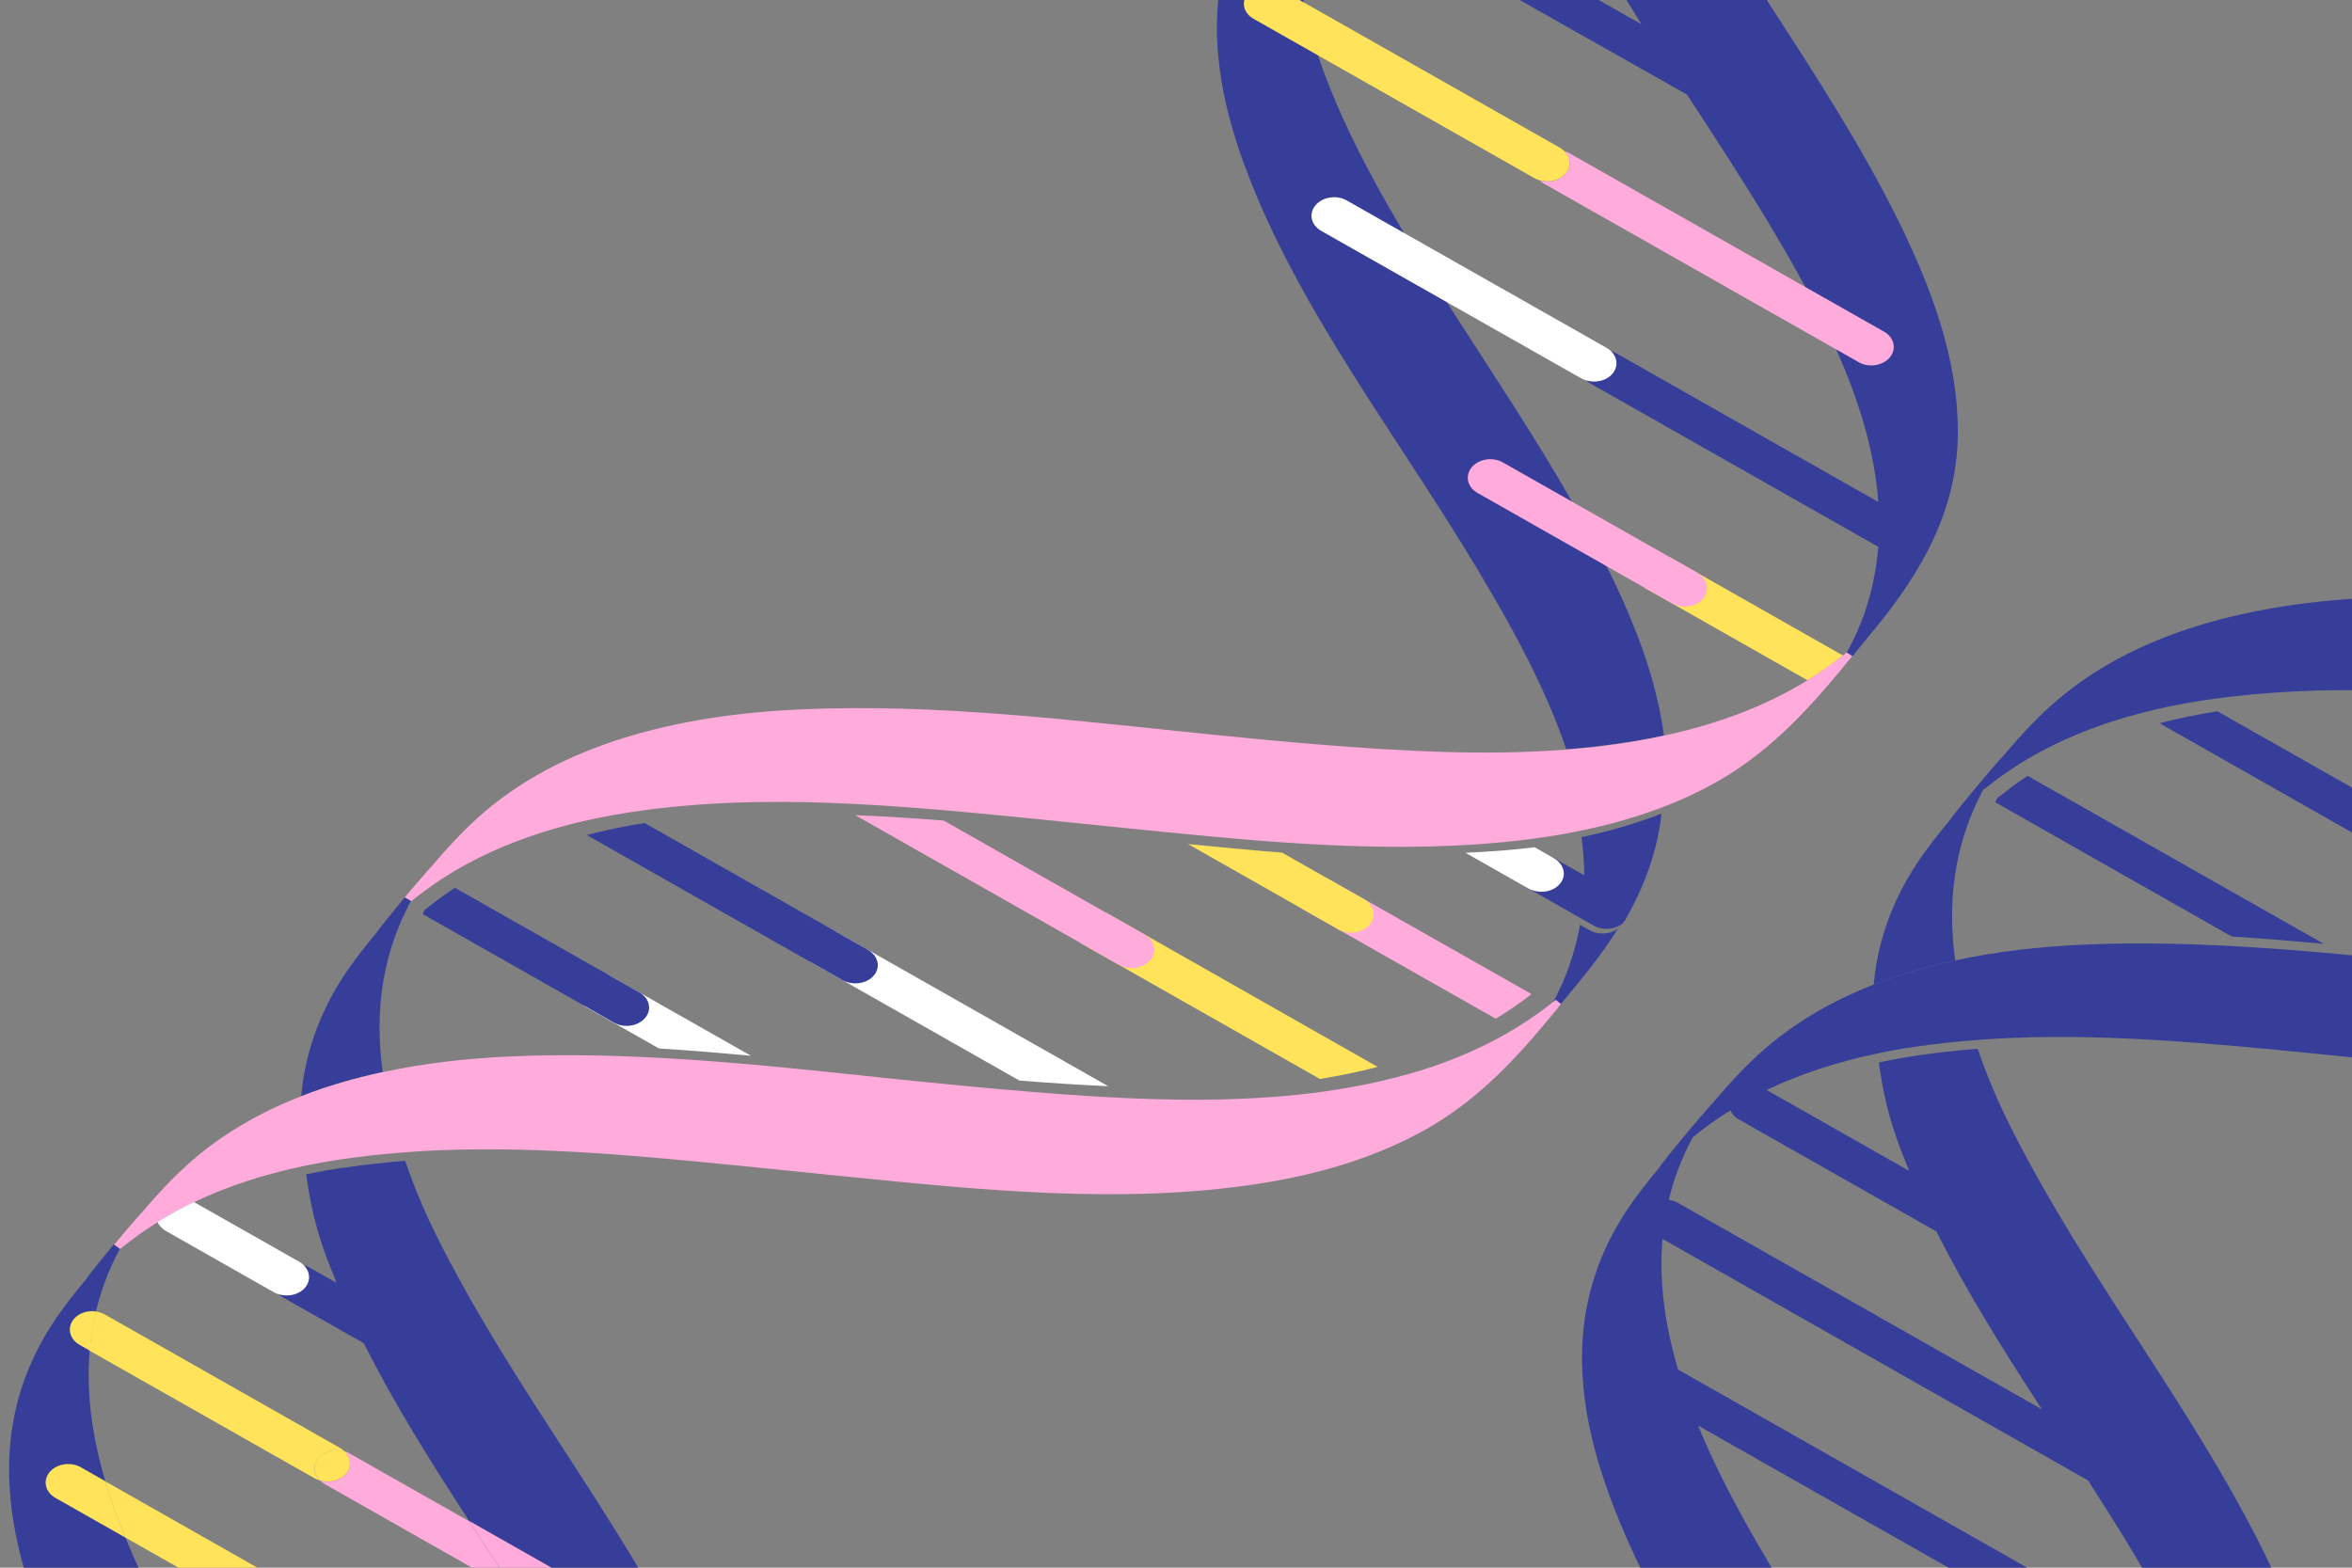 <?xml version="1.0" encoding="utf-8"?>
<!-- Generator: Adobe Illustrator 16.0.0, SVG Export Plug-In . SVG Version: 6.00 Build 0)  -->
<!DOCTYPE svg PUBLIC "-//W3C//DTD SVG 1.1//EN" "http://www.w3.org/Graphics/SVG/1.1/DTD/svg11.dtd">
<svg version="1.1" id="Layer_1" xmlns:x="http://ns.adobe.com/Extensibility/1.0/" xmlns:i="http://ns.adobe.com/AdobeIllustrator/10.0/" xmlns:graph="http://ns.adobe.com/Graphs/1.0/"
	 xmlns="http://www.w3.org/2000/svg" xmlns:xlink="http://www.w3.org/1999/xlink" xmlns:a="http://ns.adobe.com/AdobeSVGViewerExtensions/3.0/"
	 x="0px" y="0px" width="1620px" height="1080px" viewBox="0 0 1620 1080" enable-background="new 0 0 1620 1080"
	 xml:space="preserve">
<rect x="0" y="0" width="1620" height="1080" fill="#808080" stroke="none"/>
<g>
	<defs>
		<rect id="SVGID_1_" width="1620" height="1080"/>
	</defs>
	<clipPath id="SVGID_2_">
		<use xlink:href="#SVGID_1_"  overflow="visible"/>
	</clipPath>
	<g clip-path="url(#SVGID_2_)">
		<path fill="#363E99" d="M1846.6,671.2L1527.3,490c-13.4,2.1-26.7,4.8-39.7,8.2c0.4,0.3,0.8,0.6,1.3,0.9l296.4,168.2
			C1805.5,669,1826,670.3,1846.6,671.2z"/>
		<path fill="#363E99" d="M1396.6,534.5c-6.9,4.6-13.6,9.4-20,14.7l-0.4-0.2c-0.7,1.2-1.3,2.5-1.9,3.7l162.9,92.5
			c21.1,1.3,42.2,3.1,63.3,5L1396.6,534.5z"/>
		<path fill="#363E99" d="M2359.1,375l-3.9-2.5c-0.9,0.7-1.7,1.4-2.6,2.1c-7.7,6.1-15.8,11.8-24.4,17.1
			c-20,12.3-42.1,22.1-65.6,29.4c-10.9,3.4-22,6.3-33.3,8.7c-10.7,2.3-21.4,4.2-32.3,5.8c-11.6,1.7-23.3,2.9-35.1,3.8
			c-56.2,4.4-113.9,1-169-3.4c-24.6-2-49.1-4.3-73.6-6.8c0,0,0,0,0,0c-94.2-9.5-189.4-21.8-284.6-17.5
			c-82.7,3.7-165.6,23.1-222.8,75.1c-11.1,10.1-21.1,21-30.6,32.2c-1.2,1.3-2.7,3-4.4,4.9c-4.1,4.7-9.5,11-14.8,17.3
			c-0.8,1-1.6,2-2.5,3c-7.9,9.6-15.2,18.5-17,21.3c-8.2,9.9-16.2,20-23.1,30.6c-12.7,19.5-21.5,40.6-26,62.3
			c-1.4,6.6-2.3,13.2-2.9,19.9c17.9-7,36.8-12.5,56.1-16.6c-5.3-38.6-1.3-77.4,17.6-114.4c0.6-1.2,1.2-2.5,1.9-3.7l0.4,0.2
			c6.4-5.3,13.1-10.1,20-14.7c5.9-3.9,12.1-7.6,18.6-11.1c21.6-11.7,45.1-20.4,69.6-26.8c13-3.4,26.3-6.1,39.7-8.2
			c1.5-0.2,2.9-0.5,4.4-0.7c45.6-6.8,92-7.9,138.4-6.1c20.3,0.8,40.6,2.1,60.8,3.7c25.1,2,50.1,4.4,74.8,6.9c24,2.4,48,4.9,72,7.3
			c0,0,0,0,0,0c7.2,0.7,14.4,1.4,21.7,2.2c21.5,2.1,43.1,4.2,64.8,5.9c43.9,3.4,88.2,5.4,132.1,3.4c16-0.7,31.9-1.9,47.7-3.8
			c6.2-0.7,12.3-1.6,18.4-2.5c8.6-1.3,17.1-2.9,25.5-4.7c18.9-4,37.4-9.4,55.1-16.2c11.8-4.6,23.2-9.9,34.1-16
			C2304.7,439.8,2332.3,407.7,2359.1,375"/>
		<path fill="#363E99" d="M2154.9,611.8c-1.4,1.1-2.8,2.3-4.3,3.4c-7.7,6-15.9,11.6-24.5,16.8c-19.5,11.8-41,21.2-63.8,28.3
			c-5.7,1.8-11.5,3.4-17.3,4.9c-13.1,3.4-26.4,6.1-39.9,8.3c-47,7.5-95.8,8.2-144,6.1c-20.6-0.9-41.1-2.3-61.2-3.9
			c-2.4-0.2-4.8-0.4-7.2-0.6c-24.6-2-49.1-4.3-73.6-6.8c0,0,0,0,0,0c-35.1-3.5-70.5-7.5-105.8-10.8c-21.1-2-42.2-3.7-63.3-5
			c-38.5-2.4-77-3.4-115.5-1.7c-29.6,1.3-59.2,4.7-87.6,10.8c-19.4,4.2-38.2,9.6-56.1,16.6c-29.3,11.4-56.2,27-79,47.7
			c-11.1,10.1-21.1,21-30.6,32.2c-4.1,4.4-19.3,22.4-19.3,22.4c-8.8,10.5-17.3,21.1-19.3,24.2c-8.2,9.9-16.2,20-23.1,30.6
			c-12.7,19.5-21.5,40.6-26,62.3c-9.3,44.4-0.7,89.9,15,132.6c36.4,99,106.1,187.4,161.1,279.6c22.9,38.4,46.1,80.2,60.7,123.2
			c22.8-1.8,45.3-4.8,67.3-9.6l0-0.3c-4.7-35-17.1-69-32.4-101.7c-45.4-97.4-115.6-185.2-167.2-280.3c-10.3-19-20.1-38.8-28.4-59
			c0,0,358,203.2,358,203.2s25.9,102.9,7.9,154c-3.2,9.2-7.3,18.2-12.1,26.9c-26.2,21.5-57.9,37.8-92.6,48.5
			c-10.9,3.4-22,6.3-33.3,8.7c1.5,10.8,2.2,21.7,2.1,32.6c-0.1,5.4-0.5,10.7-1,15.9c11.8-4.6,23.2-9.9,34.1-16
			c47.5-26.5,77.4-66.5,109.1-104.9c34.2-41.4,57.3-83.5,58.1-134.3c0.7-46.2-14.5-91.7-34.5-134.6
			c-45.4-97.4-115.6-185.2-167.2-280.3c-14.7-27.1-26.1-50-36-79.3c-13.8,1.1-27.6,2.6-41.3,4.6c-9,1.3-17.9,3-26.8,4.8
			c3,21.9,6.8,37.8,14.6,58.8c2,5.3,4.1,10.6,6.2,15.9v0l-98.1-55.7c23.4-11.2,48.9-19.3,75.1-24.9c8.9-1.9,17.8-3.5,26.8-4.8
			c13.7-2,27.5-3.5,41.3-4.6c8.9-0.7,17.9-1.3,26.9-1.6c68.6-2.7,138.2,4,205.9,10.7c24,2.4,48,4.9,72,7.3c0,0,0,0,0,0
			c93.6,9.4,191,19.5,284.6,5.1c40.6-6.2,80.3-17.7,114.7-36.9c30.7-17.1,54-39.8,75.2-64.1c5.1-5.9,10.2-11.9,15.1-17.9
			c1.3-1.6,2.6-3.2,3.9-4.8L2154.9,611.8z M1469.8,1070.5c14.1,23.6,28.3,48.5,40.5,74.2l0,0l0,0l0,0l-354.5-201.2v0
			c-8.8-29.8-13.3-60.1-10.7-90l293.1,166.4C1449,1036.7,1459.7,1053.5,1469.8,1070.5z M1333.8,848.4c21,41.9,46.5,82.4,72.6,122.5
			l-250.8-142.3c-1.9-1.1-4-1.7-6.2-2c3.5-14.6,8.9-29,16.6-43.2h0c8.1-6.6,16.7-12.8,25.8-18.4v0c1.1,2.4,3,4.5,5.7,6.1
			L1333.8,848.4z"/>
	</g>
	<g clip-path="url(#SVGID_2_)">
		<path fill="#FFFFFF" d="M573.6,641.1c4.5,4.3,5.2,10.6,1.1,15.5c-4.1,4.9-11.5,6.6-18,4.7c0.8,0.8,1.8,1.5,2.9,2.2l142.5,80.9
			c20.2,1.6,40.6,3,61.2,3.9L577.1,642.6C576,641.9,574.8,641.5,573.6,641.1"/>
		<path fill="#FFFFFF" d="M421.8,688.6c-4.8,5.8-14.5,7.2-21.5,3.3l53.6,30.4c21.1,1.3,42.2,3.1,63.3,5l-99.4-56.4
			C424.9,674.9,426.6,682.8,421.8,688.6"/>
		<path fill="#FFABDC" d="M1053.4,684L912,603.8c7,4,8.8,11.9,4,17.7c-4.8,5.8-14.5,7.2-21.5,3.3l135.7,77
			c8.6-5.2,16.8-10.8,24.5-16.8C1054.3,684.6,1053.9,684.3,1053.4,684"/>
		<path fill="#FFE35A" d="M764.5,645.7c-4.8,5.8-14.5,7.2-21.5,3.3l166.1,94.3c13.5-2.2,26.8-4.9,39.8-8.3L760.6,628
			C767.6,632,769.4,639.9,764.5,645.7"/>
		<path fill="#363E99" d="M600.8,656.6c-0.8-0.8-1.8-1.5-2.9-2.2L444,567c-13.4,2.1-26.7,4.8-39.7,8.2c0.4,0.3,0.8,0.6,1.3,0.9
			l174.8,99.2c1.1,0.6,2.3,1.1,3.5,1.4c6.5,1.9,13.9,0.2,18-4.7C606,667.2,605.3,660.9,600.8,656.6"/>
		<path fill="#363E99" d="M440.4,683.7l-127.1-72.1c-6.9,4.6-13.6,9.4-20,14.7L293,626c-0.7,1.2-1.3,2.5-1.9,3.7l131.8,74.8
			c7,4,16.6,2.5,21.5-3.3C449.2,695.6,447.4,687.7,440.4,683.7"/>
		<path fill="#FFABDC" d="M788.3,643.8L650,565.3c-20.2-1.6-40.5-2.9-60.8-3.7c0.2,0.1,0.3,0.3,0.6,0.4l181,102.7
			c7,4,16.6,2.5,21.5-3.3C797.1,655.7,795.3,647.8,788.3,643.8"/>
		<path fill="#FFE35A" d="M939.4,619.4l-56.3-32c-21.7-1.7-43.3-3.8-64.8-5.9l103.6,58.8c7,4,16.6,2.5,21.5-3.3
			C948.2,631.3,946.5,623.4,939.4,619.4"/>
		<path fill="#363E99" d="M1095,640.9l-6.7-3.8c-1.7,9.4-4.1,18.7-7.3,28c-3.2,9.2-7.3,18.2-12.1,26.9l3.6,2.9
			c4.9-6,9.9-12.1,14.8-18.1c10.2-12.3,19.4-24.8,27.3-37.4C1109.5,643.7,1101.3,644.4,1095,640.9"/>
		<path fill="#363E99" d="M1146.1,506.7c-1.6-12.1-4.2-24.1-7.4-36c-6.2-22.5-15-44.6-25-66c-2.3-4.9-4.7-9.8-7.1-14.6l-23.7-44.3
			c-26.7-46.7-57.2-92-86.4-137.7L967,160.4c-7.1-11.9-13.9-23.8-20.5-35.9c-14.9-27.5-28.8-56.6-38.7-86.4L898,1.6
			c-6-29-7.2-58.3-1.2-87l-4.8-2.7c-7-4-8.8-11.9-3.9-17.7c3.7-4.4,10.2-6.3,16.2-5.1c2.8-7.5,6.2-15,10.2-22.4l-3.4-3.8
			c-9.1,10.8-18,21.9-20,25c-8.2,9.9-16.2,20-23.1,30.6c-12.7,19.5-21.5,40.6-26,62.3c-9.3,44.4-0.7,89.9,15,132.6
			c36.4,99,106.1,187.4,161.1,279.6c15.6,26.1,31.3,53.7,44.3,82.2c6.2,13.5,11.7,27.1,16.4,40.9c11.8-0.9,23.5-2.1,35.1-3.8
			C1124.7,510.9,1135.4,509,1146.1,506.7"/>
		<path fill="#363E99" d="M1144.4,560.5c-17.6,6.9-36.2,12.2-55.1,16.2c1.2,8.8,1.8,17.5,1.9,26.3l-23.4-13.3
			c-1.1-0.6-2.3-1.1-3.5-1.4c4.5,4.3,5.2,10.6,1.1,15.5c-4.1,4.9-11.5,6.6-18,4.7c0.8,0.8,1.8,1.5,2.9,2.2l40.8,23.2c0,0,0,0,0,0
			l6.7,3.8c6.2,3.5,14.5,2.8,19.7-1.5c1-0.8,1.6-2.2,1.6-1.9C1132.4,611.1,1141.5,587,1144.4,560.5z"/>
		<path fill="#363E99" d="M314.3,1500.4c-4.7-35-17.2-69.2-32.4-102c-45.4-97.4-115.6-185.2-167.2-280.3c-10.3-19-20.1-38.8-28.4-59
			l-48.1-27.3c-7-4-8.8-11.9-4-17.7c4.8-5.8,14.5-7.2,21.5-3.3l16.8,9.5c-8.8-29.8-13.3-60.1-10.7-90l-7-4c-7-4-8.8-11.9-4-17.7
			c3.5-4.2,9.6-6.1,15.3-5.3c3.5-14.6,8.9-29,16.6-43.2l-4.2-2.9c-8.8,10.5-17.3,21.1-19.3,24.2c-8.2,9.9-16.2,20-23.1,30.6
			c-12.7,19.5-21.5,40.6-26,62.3c-9.3,44.4-0.7,89.9,15,132.6c36.4,99,106.1,187.4,161.1,279.6c22.9,38.4,46.1,80.2,60.7,123.2
			C269.8,1508.2,292.3,1505.2,314.3,1500.4"/>
		<path fill="#FFE35A" d="M1148.8,385.3c2.3,4,2,8.8-1.2,12.6c-3.2,3.9-8.6,5.7-13.9,5.4l-1.2,1.5l112.5,63.9
			c8.5-5.2,16.7-10.9,24.4-17.1L1150,383.8L1148.8,385.3z"/>
		<path fill="#363E99" d="M1040.4-190.5c1.6,11.5,4,22.9,7,34.3c1.2,0.4,2.3,0.8,3.4,1.4l55.9,31.8c7,4,8.8,11.9,3.9,17.7
			c-4.8,5.8-14.5,7.2-21.5,3.3l-29.3-16.6c18.1,46.9,43.4,91.5,70.8,135.3v0l-104.2-59.1c-1.1-0.6-2.3-1.1-3.5-1.4l-16.9,20.2
			c0.8,0.8,1.8,1.5,2.9,2.2L1162,65.2v0c19.2,29.5,38.5,58.9,56.3,88.6c8.5,14.2,17,28.8,25.1,43.8l21.3,43
			c15.2,34.2,26.5,69.6,29,105.2l-180.6-102.5c-1.1-0.6-2.3-1.1-3.5-1.4l-16.9,20.2c0.8,0.8,1.8,1.5,2.9,2.2l198.1,112.4
			c-1.2,15.4-4.3,30.7-9.6,46c-3.2,9.2-7.3,18.2-12.1,26.9l3.9,2.5c4.8-5.9,9.6-11.8,14.5-17.7c34.2-41.4,57.3-83.5,58.1-134.3
			c0.7-46.2-14.5-91.7-34.5-134.6c-45.4-97.4-115.6-185.2-167.2-280.3c-14.7-27.1-28.4-55.8-38.2-85.1c-13.8,1.1-27.6,2.6-41.3,4.6
			C1058.2-194,1049.3-192.3,1040.4-190.5"/>
		<path fill="#FFFFFF" d="M1109.6,241.9c-0.8-0.8-1.8-1.5-2.9-2.2L927.6,138.1c-7-4-16.6-2.5-21.5,3.3s-3.1,13.7,4,17.7l179.1,101.6
			c1.1,0.6,2.3,1.1,3.5,1.4c6.5,1.9,13.9,0.2,18-4.7C1114.7,252.5,1114.1,246.1,1109.6,241.9"/>
		<path fill="#FFE35A" d="M1077.4,104c-0.8-0.8-1.8-1.5-2.9-2.2L881-8c-7-4-16.6-2.5-21.5,3.3s-3.1,13.7,4,17.7L1057,122.8
			c1.1,0.6,2.3,1.1,3.5,1.4c6.5,1.9,13.9,0.2,18-4.7C1082.6,114.6,1081.9,108.3,1077.4,104"/>
		<path fill="#FFABDC" d="M1174.2,399.7c-1.1-2-2.8-3.7-5.1-5.1l-133.9-76c-7-4-16.6-2.5-21.5,3.3c-4.8,5.8-3.1,13.7,4,17.7
			l133.9,76c2.3,1.3,4.9,2,7.6,2.2c5.3,0.3,10.7-1.5,13.9-5.4C1176.2,408.5,1176.5,403.7,1174.2,399.7"/>
		<path fill="#FFABDC" d="M1297.7,228.5l-54.3-30.8v0l-162.5-92.2c-1.1-0.6-2.3-1.1-3.5-1.4c4.5,4.3,5.2,10.6,1.1,15.5
			c-4.1,4.9-11.5,6.6-18,4.7c0.8,0.8,1.8,1.5,2.9,2.2l201.3,114.2v0l15.5,8.8c7,4,16.6,2.5,21.5-3.3
			C1306.5,240.4,1304.7,232.5,1297.7,228.5z"/>
		<path fill="#363E99" d="M210.9,809c3,21.9,6.8,37.8,14.6,58.8c2,5.3,4.1,10.6,6.2,15.9l-19.1-10.8c-1.1-0.6-2.3-1.1-3.5-1.4
			l-16.9,20.2c0.8,0.8,1.8,1.5,2.9,2.2l55.5,31.5c21,41.9,46.5,82.4,72.6,122.5l99.7,56.6c7,4,8.8,11.9,4,17.7
			c-4.8,5.8-14.5,7.2-21.5,3.3l-50.3-28.6c10.8,16.8,21.5,33.7,31.6,50.7c14.1,23.6,28.3,48.5,40.5,74.2l45.4,25.7
			c7,4,8.8,11.9,4,17.7c-4.8,5.8-14.5,7.2-21.5,3.3l-10.6-6c18.5,50.5,25.9,102.9,7.9,154c-3.2,9.2-7.3,18.2-12.1,26.9
			c-26.2,21.5-57.9,37.8-92.6,48.5c-10.9,3.4-22,6.3-33.3,8.7c1.5,10.8,2.2,21.7,2.1,32.6c-0.1,5.4-0.5,10.7-1,15.9
			c11.8-4.6,23.2-9.9,34.1-16c47.5-26.5,77.4-66.5,109.1-104.9c34.2-41.4,57.3-83.5,58.1-134.3c0.7-46.2-14.5-91.7-34.5-134.6
			c-45.4-97.4-115.6-185.2-167.2-280.3c-14.7-27.1-26.1-50-36-79.3c-13.8,1.1-27.6,2.6-41.3,4.6C228.7,805.5,219.7,807.2,210.9,809"
			/>
		<path fill="#363E99" d="M281.2,624.2l-2-1.2c-1-0.6-1.9-1.3-2.7-2c-7.9,9.6-15.2,18.5-17,21.3c-8.2,9.9-16.2,20-23.1,30.6
			c-12.7,19.5-21.5,40.6-26,62.3c-1.4,6.6-2.3,13.2-2.9,19.9c17.9-7,36.8-12.5,56.1-16.6C258.3,699.9,262.2,661.1,281.2,624.2"/>
		<path fill="#363E99" d="M281.2,624.2c0.6-1.2,1.2-2.5,1.9-3.7l-4.2-2.4c-0.8,1-1.6,2-2.5,3c0.8,0.7,1.7,1.4,2.7,2L281.2,624.2z"/>
		<path fill="#FFABDC" d="M1275.8,452l-3.9-2.5c-0.9,0.7-1.7,1.4-2.6,2.1c-7.7,6.1-15.8,11.8-24.4,17.1
			c-20,12.3-42.1,22.1-65.6,29.4c-10.9,3.4-22,6.3-33.3,8.7c-10.7,2.3-21.4,4.2-32.3,5.8c-11.6,1.7-23.3,2.9-35.1,3.8
			c-56.2,4.4-113.9,1-169-3.4c-24.6-2-49.1-4.3-73.6-6.8c0,0,0,0,0,0c-94.2-9.5-189.4-21.8-284.6-17.5
			c-82.7,3.7-165.6,23.1-222.8,75.1c-11.1,10.1-21.1,21-30.6,32.2c-1.2,1.3-2.7,3-4.4,4.9c-4.1,4.7-9.5,11-14.8,17.3l4.6,2.6
			c6.4-5.3,13.1-10.1,20-14.7c5.9-3.9,12.1-7.6,18.6-11.1c21.6-11.7,45.1-20.4,69.6-26.8c13-3.4,26.3-6.1,39.7-8.2
			c1.5-0.2,2.9-0.5,4.4-0.7c45.6-6.8,92-7.9,138.4-6.1c20.3,0.8,40.6,2.1,60.8,3.7c25.1,2,50.1,4.4,74.8,6.9c24,2.4,48,4.9,72,7.3
			c0,0,0,0,0,0c7.2,0.7,14.4,1.4,21.7,2.2c21.5,2.1,43.1,4.2,64.8,5.9c43.9,3.4,88.2,5.4,132.1,3.4c16-0.7,31.9-1.9,47.7-3.8
			c6.2-0.7,12.3-1.6,18.4-2.5c8.6-1.3,17.1-2.9,25.5-4.7c18.9-4,37.4-9.4,55.1-16.2c11.8-4.6,23.2-9.9,34.1-16
			C1221.5,516.8,1249.1,484.7,1275.8,452"/>
		<polygon fill="#FFABDC" points="1075.2,691.7 1075.2,691.7 1071.7,688.8 		"/>
		<path fill="#FFABDC" d="M1071.3,696.5c1.3-1.6,2.6-3.2,3.9-4.8l-3.6-2.9c-1.4,1.1-2.8,2.3-4.3,3.4c-7.7,6-15.9,11.6-24.5,16.8
			c-19.5,11.8-41,21.2-63.8,28.3c-5.7,1.8-11.5,3.4-17.3,4.9c-13.1,3.4-26.4,6.1-39.9,8.3c-47,7.5-95.8,8.2-144,6.1
			c-20.6-0.9-41.1-2.3-61.2-3.9c-2.4-0.2-4.8-0.4-7.2-0.6c-24.6-2-49.1-4.3-73.6-6.8c0,0,0,0,0,0c-35.1-3.5-70.5-7.5-105.8-10.8
			c-21.1-2-42.2-3.7-63.3-5c-38.5-2.4-77-3.4-115.5-1.7c-29.6,1.3-59.2,4.7-87.6,10.8c-19.4,4.2-38.2,9.6-56.1,16.6
			c-29.3,11.4-56.2,27-79,47.7c-11.1,10.1-21.1,21-30.6,32.2c-4.1,4.4-11.8,13.4-19.3,22.4l4.2,2.9c8.1-6.6,16.7-12.8,25.7-18.4
			c4.3-2.7,8.8-5.4,13.3-7.8c3.9-2.1,7.8-4.1,11.8-6c23.4-11.2,48.9-19.3,75.1-24.8c8.9-1.9,17.8-3.5,26.8-4.8
			c13.7-2,27.5-3.5,41.3-4.6c8.9-0.7,17.9-1.3,26.9-1.6c68.6-2.7,138.2,4,205.9,10.7c24,2.4,48,4.9,72,7.3c0,0,0,0,0,0
			c93.6,9.4,191,19.5,284.6,5.2c40.6-6.2,80.3-17.7,114.7-36.9c30.7-17.1,54-39.8,75.2-64.1C1061.3,708.5,1066.3,702.5,1071.3,696.5
			"/>
		<path fill="#FFE35A" d="M235.2,1143.2c-4.5-4.3-5.2-10.6-1.1-15.5c4.1-4.9,11.5-6.6,18-4.7c-0.8-0.8-1.8-1.5-2.9-2.2L72.5,1020.5
			c3.8,13,8.5,25.9,13.8,38.7l145.5,82.6C232.8,1142.3,234,1142.8,235.2,1143.2"/>
		<path fill="#FFE35A" d="M55.7,1010.9c-7-4-16.6-2.5-21.5,3.3c-4.8,5.8-3.1,13.7,4,17.7l48.1,27.3c-5.2-12.7-9.9-25.7-13.8-38.7
			L55.7,1010.9z"/>
		<path fill="#FFABDC" d="M237.3,999.8c4.5,4.3,5.2,10.6,1.1,15.5c-4.1,4.9-11.5,6.6-18,4.7c0.8,0.8,1.8,1.5,2.9,2.2l131.6,74.7
			c-10.5-16.3-21.2-32.6-31.8-48.9l-82.3-46.7C239.7,1000.6,238.5,1000.1,237.3,999.8"/>
		<path fill="#FFABDC" d="M405.3,1125.4c7,4,16.6,2.5,21.5-3.3c4.8-5.8,3.1-13.7-4-17.7l-99.7-56.6c10.6,16.3,21.3,32.6,31.8,48.9
			L405.3,1125.4z"/>
		<path fill="#FFE35A" d="M220.4,1020c-4.5-4.3-5.2-10.6-1.1-15.5c4.1-4.9,11.5-6.6,18-4.7c-0.8-0.8-1.8-1.5-2.9-2.2l-162.1-92
			c-1.9-1.1-4-1.7-6.2-2c-2.1,8.9-3.6,17.9-4.4,26.9l155.1,88C218,1019.2,219.2,1019.6,220.4,1020"/>
		<path fill="#FFE35A" d="M50.9,908.8c-4.8,5.8-3.1,13.7,4,17.7l7,4c0.8-9,2.2-18,4.4-26.9C60.4,902.7,54.4,904.6,50.9,908.8"/>
		<path fill="#FFE35A" d="M219.3,1004.4c-4.1,4.9-3.4,11.2,1.1,15.5c6.5,1.9,13.9,0.2,18-4.7c4.1-4.9,3.4-11.2-1.1-15.5
			C230.9,997.8,223.4,999.6,219.3,1004.4"/>
		<path fill="#FFFFFF" d="M1073.3,593.5c-0.8-0.8-1.8-1.5-2.9-2.2l-13.3-7.6c-15.8,1.9-31.7,3.1-47.7,3.8l43.5,24.7
			c1.1,0.6,2.3,1.1,3.5,1.4c6.5,1.9,13.9,0.2,18-4.7C1078.5,604.1,1077.8,597.7,1073.3,593.5z"/>
		<path fill="#FFFFFF" d="M209.1,871.5c-0.8-0.8-1.8-1.5-2.9-2.2l-72.6-41.2c-4,1.9-7.9,3.9-11.8,6c-4.6,2.5-9,5.1-13.3,7.8
			c1.1,2.4,3,4.5,5.7,6.1l74.5,42.3c1.1,0.6,2.3,1.1,3.5,1.4c6.5,1.9,13.9,0.2,18-4.7C214.2,882.1,213.6,875.8,209.1,871.5z"/>
	</g>
</g>
<g>
	<defs>
		<rect id="SVGID_3_" x="-2268.2" width="1620" height="1080"/>
	</defs>
	<clipPath id="SVGID_4_">
		<use xlink:href="#SVGID_3_"  overflow="visible"/>
	</clipPath>
	<g clip-path="url(#SVGID_4_)">
		<path fill="#363E99" d="M90.9,375l-3.9-2.5c-0.9,0.7-1.7,1.4-2.6,2.1c-7.7,6.1-15.8,11.8-24.4,17.1C40,403.9,17.9,413.8-5.6,421
			c-10.9,3.4-22,6.3-33.3,8.7c-10.7,2.3-21.4,4.2-32.3,5.8c-11.6,1.7-23.3,2.9-35.1,3.8c-56.2,4.4-113.9,1-169-3.4
			c-24.6-2-49.1-4.3-73.6-6.8c0,0,0,0,0,0c-94.2-9.5-189.4-21.8-284.6-17.5c-82.7,3.7-165.6,23.1-222.8,75.1
			c-11.1,10.1-21.1,21-30.6,32.2c-1.2,1.3-2.7,3-4.4,4.9c-4.1,4.7-9.5,11-14.8,17.3c-0.8,1-1.6,2-2.5,3c-7.9,9.6-15.2,18.5-17,21.3
			c-8.2,9.9-16.2,20-23.1,30.6c-12.7,19.5-21.5,40.6-26,62.3c-1.4,6.6-2.3,13.2-2.9,19.9c17.9-7,36.8-12.5,56.1-16.6
			c-5.3-38.6-1.3-77.4,17.6-114.4c0.6-1.2,1.2-2.5,1.9-3.7l0.4,0.2c6.4-5.3,13.1-10.1,20-14.7c5.9-3.9,12.1-7.6,18.6-11.1
			c21.6-11.7,45.1-20.4,69.6-26.8c13-3.4,26.3-6.1,39.7-8.2c1.5-0.2,2.9-0.5,4.4-0.7c45.6-6.8,92-7.9,138.4-6.1
			c20.3,0.8,40.6,2.1,60.8,3.7c25.1,2,50.1,4.4,74.8,6.9c24,2.4,48,4.9,72,7.3c0,0,0,0,0,0c7.2,0.7,14.4,1.4,21.7,2.2
			c21.5,2.1,43.1,4.2,64.8,5.9c43.9,3.4,88.2,5.4,132.1,3.4c16-0.7,31.9-1.9,47.7-3.8c6.2-0.7,12.3-1.6,18.4-2.5
			c8.6-1.3,17.1-2.9,25.5-4.7c18.9-4,37.4-9.4,55.1-16.2c11.8-4.6,23.2-9.9,34.1-16C36.5,439.8,64.1,407.7,90.9,375"/>
	</g>
</g>
</svg>

